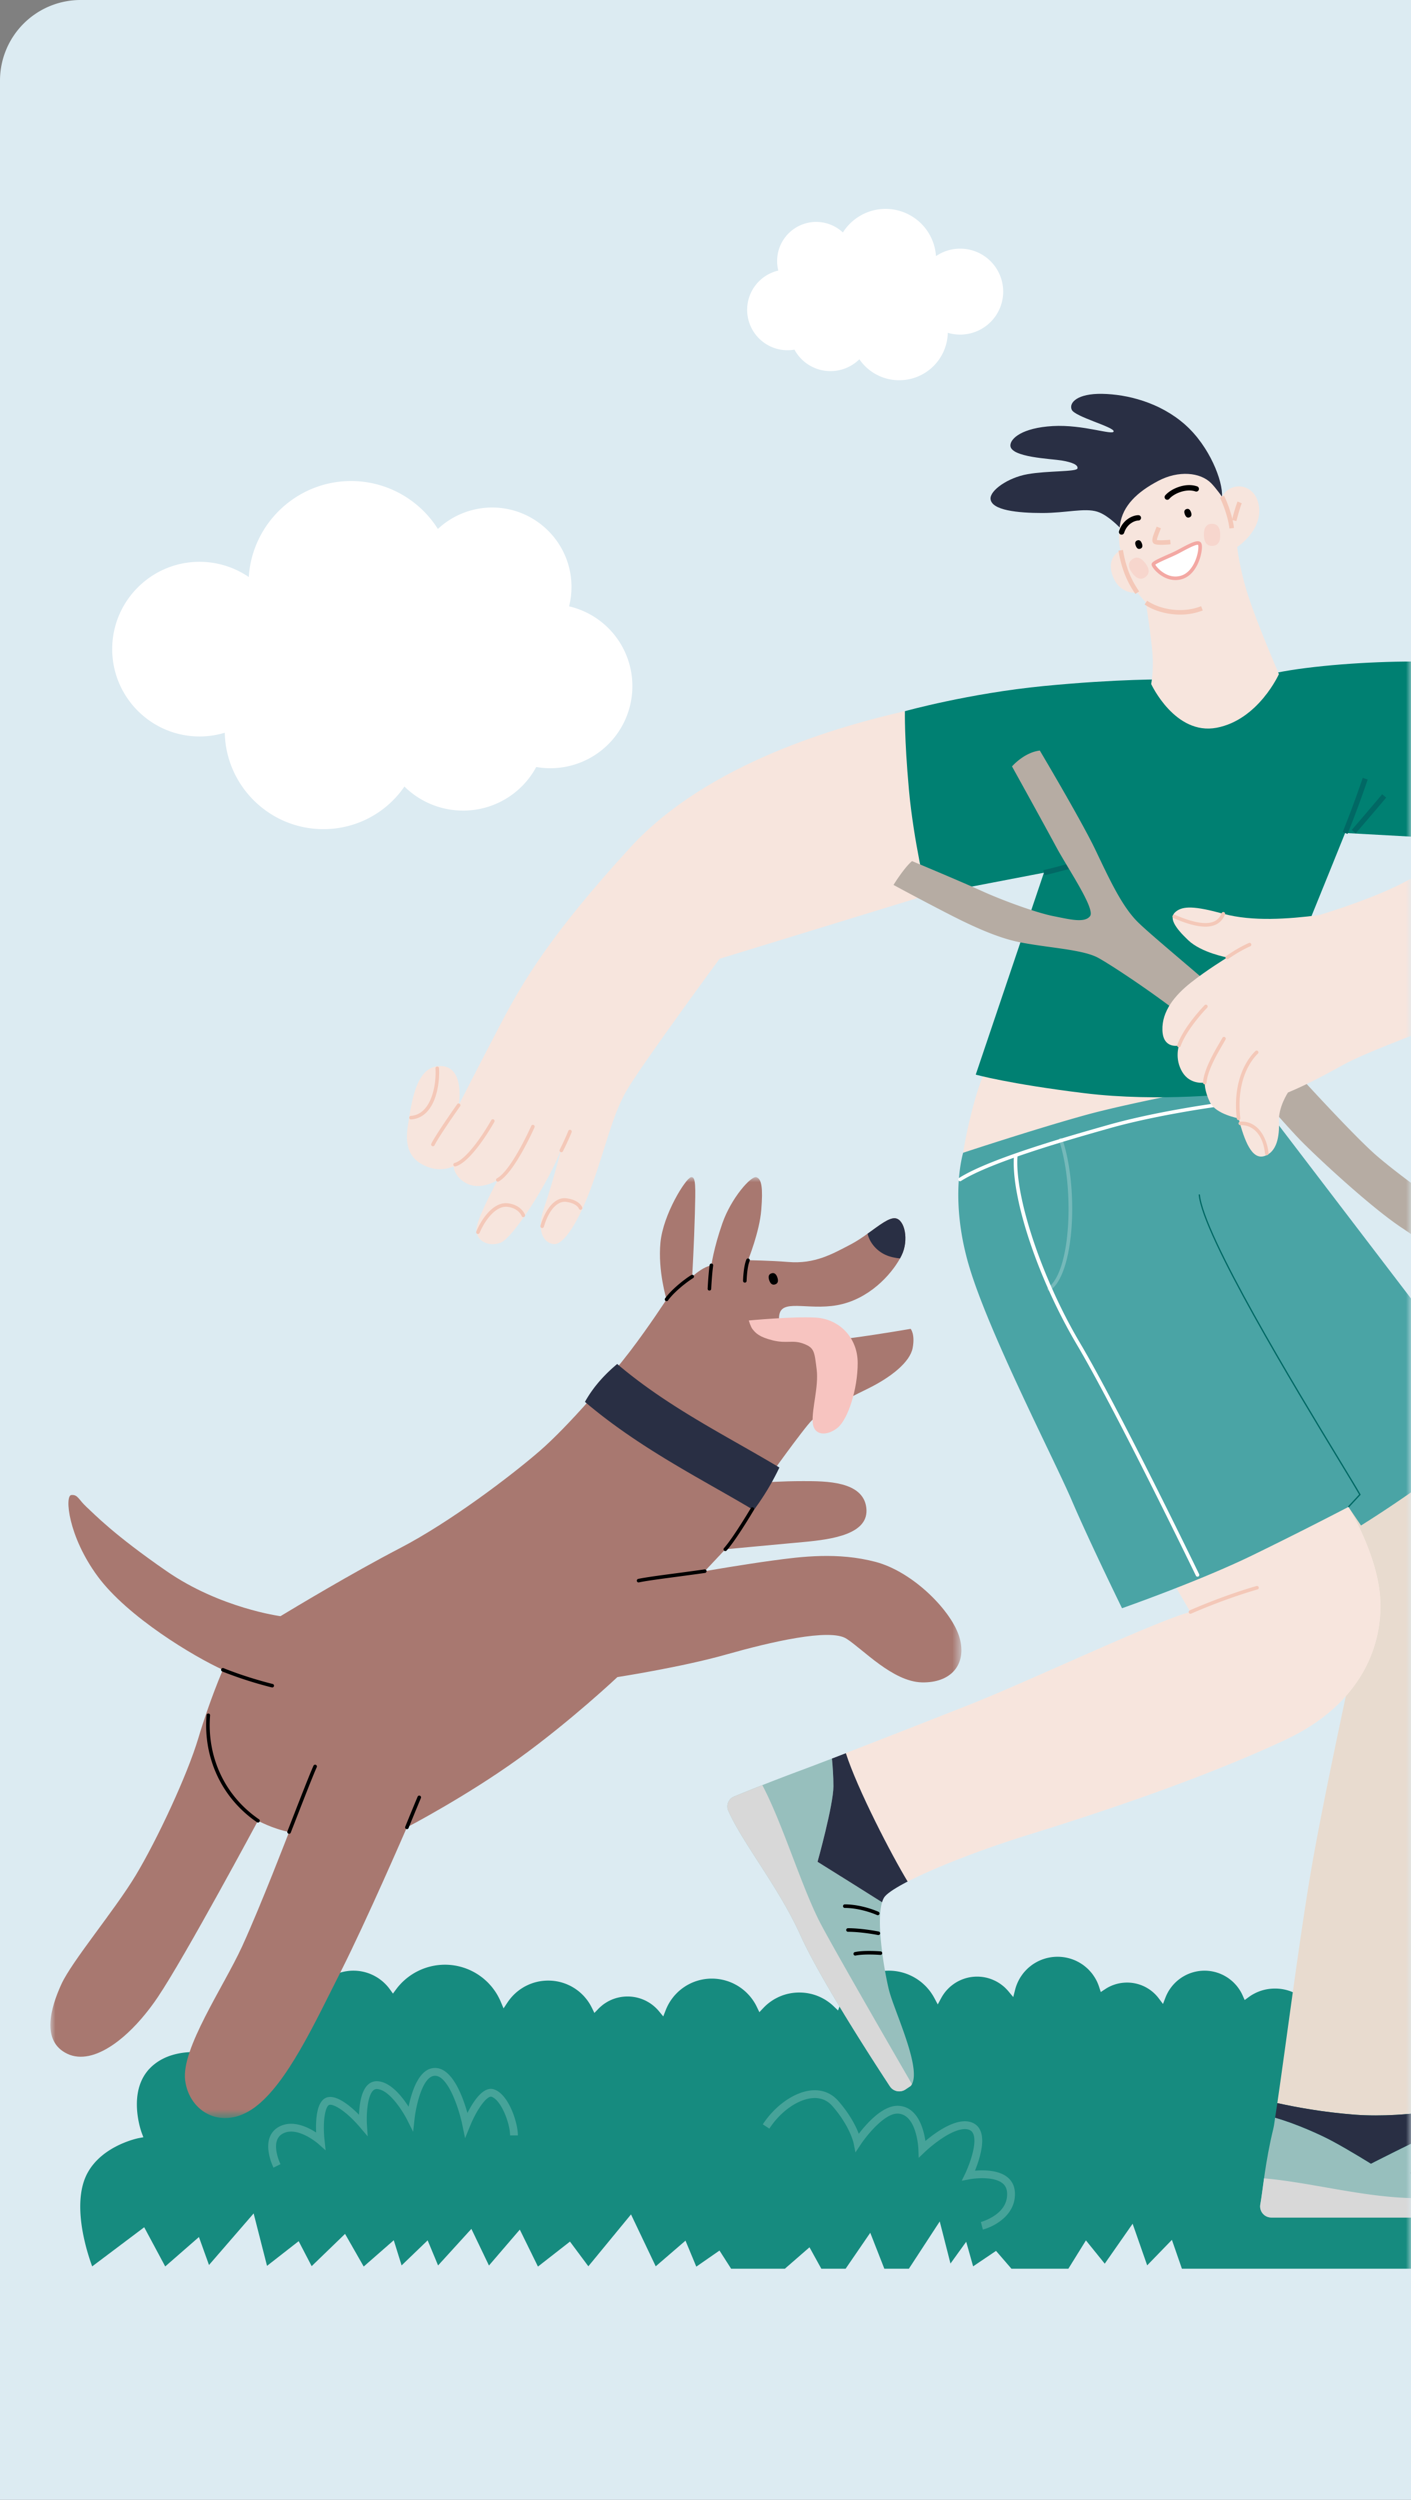 <svg width="140" height="248" viewBox="0 0 140 248" xmlns="http://www.w3.org/2000/svg" xmlns:xlink="http://www.w3.org/1999/xlink">
    <rect x="0" y="0" width="140" height="248" fill="#808080" stroke="none"/>
    <defs>
        <path d="M8 0h132v248H0V8a8 8 0 0 1 8-8z" id="zgvk3pub6a"/>
        <path id="jbqrb6c31c" d="M0 0h90.39v93.35H0z"/>
    </defs>
    <g fill="none" fill-rule="evenodd">
        <mask id="wnulv8hefb" fill="#fff">
            <use xlink:href="#zgvk3pub6a"/>
        </mask>
        <use fill="#DCEBF2" xlink:href="#zgvk3pub6a"/>
        <g mask="url(#wnulv8hefb)">
            <g fill="#FFF">
                <path d="M32.079 82.258c-5.321 0-9.663-4.27-9.778-9.564a8.63 8.63 0 0 1-2.504.37c-4.777 0-8.664-3.888-8.664-8.665 0-4.777 3.887-8.663 8.664-8.663 1.746 0 3.455.532 4.887 1.51.337-5.308 4.762-9.523 10.154-9.523 3.498 0 6.752 1.81 8.609 4.755a7.906 7.906 0 0 1 5.38-2.128c4.343 0 7.876 3.533 7.876 7.875 0 .654-.08 1.301-.238 1.93a8.123 8.123 0 0 1 6.28 7.922 8.14 8.14 0 0 1-9.539 8.017 8.227 8.227 0 0 1-7.268 4.325 8.285 8.285 0 0 1-5.81-2.386 9.719 9.719 0 0 1-8.05 4.225M89.228 37.723a4.82 4.82 0 0 0 4.813-4.708 4.27 4.27 0 0 0 5.497-4.083 4.27 4.27 0 0 0-4.264-4.264c-.86 0-1.7.261-2.406.743a5.015 5.015 0 0 0-4.998-4.688c-1.722 0-3.324.89-4.238 2.34a3.892 3.892 0 0 0-2.649-1.047 3.881 3.881 0 0 0-3.759 4.827 3.999 3.999 0 0 0-3.091 3.9 4.01 4.01 0 0 0 4.695 3.946 4.05 4.05 0 0 0 3.578 2.129c1.072 0 2.1-.426 2.86-1.175a4.784 4.784 0 0 0 3.962 2.08"/>
            </g>
            <path d="M117.268 225.078h48.357l1.859-3.498 1.984 2.974 3.345-4.444 2.847 4.738 3.252-3.142 1.791 3.203 3.156-2.128 2.207 2.201c1.821-1.348 2.94-3.374 2.94-5.362a6.7 6.7 0 0 0-5.039-6.497l-.463-.118.211-.428a3.52 3.52 0 0 0 .365-1.56 3.557 3.557 0 0 0-5.227-3.135l-.47.252-.094-.525a4.745 4.745 0 0 0-2.173-3.185l-.22-.136.041-.255a5.037 5.037 0 0 0-6.658-5.539l-.451.161-.064-.474a4.846 4.846 0 0 0-4.789-4.183 4.826 4.826 0 0 0-3.248 1.254l-.297.27-.26-.306a3.056 3.056 0 0 0-2.336-1.086 3.055 3.055 0 0 0-2.824 1.88l-.169.402-.38-.216a3.753 3.753 0 0 0-1.848-.49c-.7 0-1.386.198-1.984.572l-.297.186-.215-.276a5.294 5.294 0 0 0-4.204-2.058 5.292 5.292 0 0 0-4.561 2.573l-.295.49-.345-.456a5.877 5.877 0 0 0-4.717-2.344 5.897 5.897 0 0 0-5.635 4.11l-.199.62-.45-.47a4.402 4.402 0 0 0-3.206-1.37c-.949 0-1.855.295-2.619.855l-.389.285-.195-.44a4.149 4.149 0 0 0-3.792-2.474 4.17 4.17 0 0 0-3.867 2.653l-.25.65-.421-.555a3.919 3.919 0 0 0-3.147-1.566c-.779 0-1.532.227-2.179.657l-.427.283-.157-.488a4.326 4.326 0 0 0-4.133-3.013 4.336 4.336 0 0 0-4.207 3.265l-.187.733-.486-.58a4.045 4.045 0 0 0-6.661.676l-.343.633-.34-.635a5.127 5.127 0 0 0-4.525-2.713 5.145 5.145 0 0 0-4.826 3.388l-.202.561-.431-.412a4.906 4.906 0 0 0-3.408-1.369 4.887 4.887 0 0 0-3.58 1.541l-.389.411-.243-.51a4.957 4.957 0 0 0-4.458-2.822 4.905 4.905 0 0 0-4.594 3.138l-.24.614-.42-.508a4.036 4.036 0 0 0-3.12-1.47c-1.106 0-2.14.44-2.91 1.236l-.384.398-.243-.497a4.804 4.804 0 0 0-4.345-2.714c-1.62 0-3.125.807-4.025 2.158l-.399.598-.28-.662a6.011 6.011 0 0 0-5.542-3.67 6.048 6.048 0 0 0-4.837 2.44l-.315.425-.311-.43a4.457 4.457 0 0 0-3.601-1.844 4.422 4.422 0 0 0-4.236 3.107l-.137.437-.408-.208a5.269 5.269 0 0 0-2.411-.577 5.332 5.332 0 0 0-5.326 5.326v.531l-.506-.16c-.043-.015-4.356-1.345-6.978 1.033-2.591 2.35-1.03 6.56-1.014 6.602l.165.435-.457.085c-.043.008-4.383.861-5.48 4.397-.927 2.985.36 6.982.857 8.331l5.162-3.883 2.085 3.888 3.346-2.92.997 2.778 4.43-5.117 1.328 5.201 3.14-2.45 1.289 2.48 3.313-3.203 1.851 3.24 2.982-2.609.778 2.498 2.584-2.487 1.035 2.49 3.305-3.63 1.743 3.638 3.061-3.564 1.801 3.668 3.176-2.479 1.824 2.45 4.233-5.146 2.452 5.15 2.954-2.547 1.072 2.58 2.301-1.598 1.153 1.802h5.335l2.442-2.125 1.173 2.125h2.412l2.444-3.566 1.397 3.566h2.436l3.061-4.69 1.065 4.178 1.561-2.164.686 2.442 2.273-1.534 1.529 1.768h5.649l1.741-2.81 1.868 2.311 2.766-3.963 1.444 4.13 2.454-2.53.991 2.862z" fill="#008072" opacity=".895"/>
            <path d="m97.52 221.195-.196-.75c.007-.002.715-.193 1.39-.662.85-.592 1.258-1.342 1.211-2.227-.022-.42-.178-.737-.476-.97-.846-.662-2.645-.497-3.267-.377l-.758.145.336-.695c.355-.736 1.198-2.872.83-3.9-.077-.215-.198-.355-.38-.44-.562-.258-1.516.022-2.688.788a13.742 13.742 0 0 0-1.743 1.374l-.626.599-.03-.866c0-.034-.146-3.45-2.035-3.523-1.324-.051-3.114 2.197-3.69 3.067l-.52.783-.184-.921c-.003-.016-.363-1.687-2.1-3.674-.51-.582-1.168-.85-1.956-.793-1.465.105-3.194 1.32-4.302 3.026l-.65-.423c1.233-1.898 3.202-3.255 4.897-3.376 1.027-.073 1.925.29 2.594 1.056 1.16 1.324 1.748 2.515 2.033 3.254.78-1.02 2.38-2.83 3.908-2.774 1.925.074 2.52 2.275 2.702 3.49 1.051-.886 3.236-2.472 4.714-1.79.374.172.638.469.786.882.238.666.161 1.633-.229 2.875-.117.37-.244.71-.354.982.858-.075 2.302-.074 3.188.619.48.375.74.894.774 1.54.117 2.225-2.028 3.38-3.179 3.68M27.136 215.052a5.736 5.736 0 0 1-.48-1.545c-.177-1.186.182-2.056 1.037-2.517 1.305-.702 2.81.015 3.675.577-.056-1.29.046-3.257 1.154-3.504.96-.21 2.279.91 3.1 1.74.034-.956.202-2.307.849-2.945a1.284 1.284 0 0 1 1.025-.379c1.273.098 2.4 1.52 3.045 2.528.304-1.508 1.06-3.954 2.73-3.842 1.647.11 2.655 2.855 3.106 4.466.598-1.18 1.593-2.694 2.64-2.345 1.445.482 2.367 3.272 2.367 4.571h-.775c0-1.212-.89-3.52-1.837-3.836-.396-.129-1.374 1.04-2.145 2.932l-.482 1.181-.257-1.25c-.385-1.869-1.448-4.864-2.668-4.945-1.31-.09-1.96 3.122-2.084 4.253l-.145 1.303-.587-1.172c-.412-.822-1.75-2.977-2.968-3.07a.5.5 0 0 0-.42.156c-.564.557-.672 2.364-.608 3.372l.075 1.166-.757-.89c-1.437-1.689-2.641-2.325-3.036-2.237-.4.09-.697 1.557-.487 3.521l.107.993-.75-.66c-.02-.018-2.051-1.78-3.5-1-1.355.73-.242 3.01-.23 3.032l-.694.346z" fill="#FFF" opacity=".204"/>
            <path d="M89.786 70.555C83.48 72 70.279 75.612 62.529 84.085c-7.751 8.474-10.575 13.137-12.874 17.538-2.3 4.4-4.138 8.013-4.138 8.013s.657-3.81-1.773-3.875c-2.43-.066-2.89 3.415-3.284 5.977-.394 2.56.65 3.493 1.905 4.005 1.445.592 2.627-.032 2.627-.032s.098 1.183 1.478 1.773c1.379.592 2.922-.426 2.922-.426s-1.904 3.48-2.101 4.728c-.197 1.249 1.116 1.97 2.364 1.51 1.248-.459 4.86-6.108 6.043-9.326 0 0-.854 3.35-1.708 5.846-.854 2.495.066 3.546.985 3.612.92.066 2.43-2.102 3.81-5.977 1.379-3.874 1.97-6.764 3.35-9.194 1.379-2.431 9.26-13.138 9.26-13.138l20.558-6.305-2.167-18.258z" fill="#F7E5DD"/>
            <path d="M40.788 111.06a.177.177 0 0 1-.013-.354c1.976-.145 2.54-2.963 2.431-4.705a.177.177 0 0 1 .165-.188.174.174 0 0 1 .188.166c.05.791-.038 2.008-.434 3.05-.475 1.251-1.279 1.954-2.324 2.03l-.013.001M42.956 113.72a.177.177 0 0 1-.16-.253c.3-.635 1.688-2.683 2.577-3.934a.178.178 0 0 1 .289.204c-.881 1.242-2.254 3.266-2.546 3.883a.176.176 0 0 1-.16.1M45.156 115.724a.177.177 0 0 1-.049-.347c1.08-.313 2.635-2.486 3.639-4.252a.177.177 0 0 1 .308.174c-.375.66-2.324 3.977-3.85 4.418a.166.166 0 0 1-.048.007M49.392 117.234a.178.178 0 0 1-.085-.333c1.442-.782 3.385-5.159 3.405-5.203a.176.176 0 0 1 .232-.09c.09.04.13.144.091.233-.081.185-2.012 4.531-3.558 5.372a.177.177 0 0 1-.084.021M47.422 122.423a.177.177 0 0 1-.163-.246c.587-1.38 1.749-2.943 3.104-2.8 1.342.141 1.709 1.092 1.724 1.133a.177.177 0 1 1-.332.122c-.012-.03-.314-.786-1.43-.903-1.082-.113-2.158 1.217-2.74 2.586a.177.177 0 0 1-.163.108M53.793 121.832a.178.178 0 0 1-.17-.228c.424-1.426 1.326-2.89 2.591-2.719 1.311.177 1.548.88 1.557.91a.177.177 0 0 1-.115.223.18.18 0 0 1-.223-.116c-.006-.019-.197-.522-1.266-.666-.682-.093-1.621.508-2.204 2.47a.178.178 0 0 1-.17.126M55.697 114.312a.176.176 0 0 1-.158-.256c.58-1.16.844-1.85.847-1.856a.176.176 0 1 1 .33.126c-.01.028-.272.71-.86 1.888a.179.179 0 0 1-.159.098" fill="#F4C8B8"/>
            <path d="M130.113 185.408c1.313-7.618 4.466-21.981 4.466-21.981l-4.816-13.836 16.64-7.793c2.715 4.116 6.831 11.558 5.428 23.557-1.4 11.997-5.955 26.798-7.618 32.927-1.21 4.462-2.052 8.787-2.115 11.18-2.12.29-4.956.538-7.65.337a55.915 55.915 0 0 1-7.712-1.152c.867-5.921 2.251-16.705 3.377-23.24" fill="#E8DBCF"/>
            <path d="M158.376 220H126.14c-.69 0-1.214-.62-1.093-1.298.282-1.582.468-4.128 1.3-7.547.077-.311.11-.671.17-1.06 2.077.596 4.467 1.667 5.697 2.33 1.709.921 3.81 2.234 3.81 2.234s4.193-2.155 6.579-3.197c1.252 1.017 5.738 2.779 9.317 4.159 3.118 1.206 6.009 1.665 7.089 3.144.375.513 0 1.235-.634 1.235" fill="#97BFBD"/>
            <path d="M127.487 172.623c-7.881 3.678-17.602 6.962-25.222 9.326-5.269 1.636-9.656 3.396-12.209 4.717-1.584-2.607-4.983-9.161-6.129-12.732a2148.6 2148.6 0 0 0 12.295-4.815c5.78-2.275 18.303-8.23 21.895-9.194l-1.84-3.152 17.515-7.269s2.89 4.729 3.154 9.064c.262 4.333-1.578 10.377-9.46 14.055" fill="#F7EAE1"/>
            <path d="M88.21 197.45c.525 2.102 3.415 8.057 2.146 9.502l-.516.344a1.112 1.112 0 0 1-1.546-.314c-1.784-2.715-6.944-10.69-8.885-15.005-2.13-4.732-5.751-9.145-7.153-12.343-.24-.545.027-1.18.578-1.405a221.992 221.992 0 0 1 6.488-2.54c.829-.307 1.939-.728 3.225-1.223.069.738.146 1.765.146 2.755 0 1.84-1.576 7.487-1.576 7.487 1.456.897 5.3 3.321 6.402 4.014-.605 1.981.227 6.87.69 8.728" fill="#97BFBD"/>
            <path d="M127.487 172.623c-7.881 3.678-17.602 6.962-25.222 9.326-5.269 1.636-9.656 3.396-12.209 4.717-1.584-2.607-4.983-9.161-6.129-12.732a2148.6 2148.6 0 0 0 12.295-4.815c5.78-2.275 18.303-8.23 21.895-9.194l-1.84-3.152 17.515-7.269s2.89 4.729 3.154 9.064c.262 4.333-1.578 10.377-9.46 14.055M97.668 106.483c-.855 1.708-1.84 6.043-2.103 7.882 0 0 6.371-1.708 12.218-3.087 5.844-1.38 12.808-2.825 12.808-2.825l-22.923-1.97z" fill="#F7E5DD"/>
            <path d="M95.566 114.364s-1.38 4.401.525 11.034c1.905 6.634 8.473 19.31 10.247 23.448 1.773 4.138 4.99 10.706 4.99 10.706s7.686-2.693 12.94-5.254a421.222 421.222 0 0 0 9.524-4.795l1.248 1.84s4.138-2.562 7.75-5.32c3.613-2.76 6.174-5.452 6.174-5.452l-25.418-33.3s-10.837 1.97-15.83 3.35c-4.991 1.378-12.15 3.743-12.15 3.743" fill="#4AA4A5"/>
            <path d="m133.839 149.548-.095-.088 1.107-1.192c-.343-.6-1.041-1.751-2-3.331-4.408-7.268-13.582-22.393-13.923-26.43l.128-.01c.339 4.006 9.502 19.113 13.906 26.373.98 1.618 1.69 2.787 2.025 3.376l.023.04-1.171 1.262z" fill="#016864"/>
            <path d="M95.26 117.19a.179.179 0 0 1-.15-.081.178.178 0 0 1 .054-.245c3.038-1.933 11.014-4.19 14.847-5.275 4.6-1.302 10.387-2.1 10.445-2.107a.177.177 0 1 1 .048.351c-.058.008-5.82.802-10.397 2.097-3.817 1.08-11.758 3.327-14.753 5.233a.173.173 0 0 1-.095.028" fill="#FFF"/>
            <path d="M118.817 156.424a.178.178 0 0 1-.16-.1c-.078-.163-7.923-16.358-11.815-22.931-3.836-6.48-6.52-14.504-6.242-18.668a.177.177 0 1 1 .353.024c-.27 4.033 2.452 12.144 6.194 18.463 3.899 6.586 11.75 22.795 11.829 22.958a.176.176 0 0 1-.16.254" fill="#FFF"/>
            <path d="M103.96 127.975a.178.178 0 0 1 .042-.247c2.303-1.621 2.605-10.085 1.073-14.598a.177.177 0 1 1 .335-.114c1.603 4.719 1.25 13.274-1.204 15.002a.177.177 0 0 1-.247-.043z" fill="#FFF" opacity=".236"/>
            <path d="M126.633 66.746c3.547-.722 9.195-1.117 13.53-1.117 4.335 0 10.443.197 10.378.79-.066.59-1.314 11.23-4.007 16.944l-13.07-.722s-9.327 23.185-10.64 25.812c0 0-7.751.92-15.238 0-7.488-.919-10.772-1.839-10.772-1.839l6.765-20.032-11.625 2.233S90.64 83.43 90.18 78.306c-.46-5.123-.394-7.75-.394-7.75s6.37-1.774 13.793-2.496c7.422-.723 12.217-.657 12.217-.657l10.837-.657z" fill="#008072"/>
            <path d="m103.636 86.834-.115-.504c1.422-.323 4.163-1.105 4.19-1.113l.142.497c-.027.008-2.782.794-4.217 1.12" fill="#016864"/>
            <path d="M121.247 49.275c.109-1.489-1.204-4.992-3.7-7.18-2.496-2.19-5.736-2.979-8.188-3.022-2.452-.044-3.328.875-3.021 1.576.306.701 4.203 1.708 4.159 2.146-.043.437-3.021-.7-6.042-.526-3.022.175-4.204 1.225-4.204 1.927 0 1.182 4.029 1.313 5.079 1.488 1.05.176 1.664.438 1.577.79-.088.35-2.978.218-4.948.568-1.971.35-3.742 1.621-3.678 2.452.087 1.138 2.715 1.401 5.123 1.401 2.408 0 4.203-.525 5.473-.13 1.27.393 2.759 2.144 2.759 2.144l9.414-3.59.197-.044z" fill="#292F44"/>
            <path d="M120.163 47.929c-1.084-1.084-3.235-1.27-5.222-.23-2.134 1.117-3.546 2.496-3.809 4.335-.263 1.839.066 2.562.066 2.562s-1.51.656-.789 2.56c.723 1.906 2.431 1.643 2.431 1.643l.853.985s.526 3.35.657 5.058c.132 1.707-.13 3.02-.13 3.02s2.363 5.124 6.501 4.336c4.138-.788 6.174-5.32 6.174-5.32s-2.102-4.861-3.02-7.685c-.92-2.824-1.118-4.926-1.118-4.926s2.431-1.576 2.168-3.941c-.263-2.364-2.759-2.693-3.678-1.051 0 0-.624-.886-1.084-1.346" fill="#F7E5DD"/>
            <path d="M115.224 54.053c-.62 0-.727-.108-.77-.151-.243-.243-.072-.678.186-1.336.04-.102.082-.208.123-.317l.423.16c-.042.112-.084.219-.125.322-.116.297-.272.694-.274.843.197.044.81.025 1.315-.025l.044.45a9.756 9.756 0 0 1-.922.054z" fill="#F4C8B8"/>
            <path d="M118.166 50.8c.104.27.056.447-.145.524-.2.078-.355-.02-.459-.29-.105-.27-.056-.448.144-.525.201-.077.356.021.46.291M113.295 53.91c.104.27.056.446-.145.523-.2.078-.355-.02-.459-.29-.105-.27-.056-.448.144-.525.201-.077.356.021.46.291M115.817 49.584a.266.266 0 0 1-.203-.437c.533-.63 1.972-1.308 3.18-.89a.266.266 0 0 1-.174.502c-.935-.324-2.165.216-2.6.731a.267.267 0 0 1-.203.094M111.285 53.044a.264.264 0 0 1-.253-.346c.37-1.156 1.371-1.586 1.917-1.586a.265.265 0 0 1 0 .53c-.334 0-1.118.298-1.41 1.217a.266.266 0 0 1-.254.185" fill="#000"/>
            <path d="M117.09 60.973c-1.373 0-2.678-.415-3.525-1.003l.258-.372c1.209.84 3.435 1.297 5.349.544l.166.421a6.131 6.131 0 0 1-2.247.41M121.985 52.431c-.1-.879-.478-2.107-.942-3.057l.407-.199c.484.992.88 2.28.985 3.205l-.45.051z" fill="#F4C8B8"/>
            <path d="m122.67 51.697-.437-.115c.014-.055.356-1.357.558-1.827l.415.178c-.188.439-.532 1.751-.536 1.764M112.653 58.926c-.42-.62-1.291-1.906-1.678-4.294l.446-.072c.37 2.289 1.174 3.475 1.606 4.112l-.374.254z" fill="#F4C8B8"/>
            <path d="M114.438 55.996c0-.223 1.62-.832 2.343-1.204.722-.372 1.992-1.139 2.233-.854.241.285-.153 2.802-1.73 3.328-1.576.525-2.846-1.029-2.846-1.27" fill="#FFF"/>
            <path d="M114.63 56.022c.083.16.427.592.969.892.545.3 1.094.362 1.629.184.799-.266 1.223-1.094 1.405-1.563.282-.729.3-1.35.246-1.479-.207-.077-1.191.452-1.614.68-.145.077-.282.151-.403.213-.241.124-.57.27-.917.423-.461.205-1.142.506-1.314.65zm2.004 1.527c-.517 0-1.041-.179-1.526-.528-.46-.33-.847-.8-.847-1.025 0-.234.31-.403 1.54-.948.344-.15.668-.294.899-.414.12-.06.254-.134.397-.21 1.094-.59 1.778-.924 2.052-.6.209.246.07 1.003-.044 1.411-.15.534-.621 1.818-1.764 2.2a2.227 2.227 0 0 1-.707.114z" fill="#F3A8A3"/>
            <path d="M121.073 53.048c.013.726-.254 1.1-.792 1.11-.538.01-.818-.355-.83-1.081-.014-.726.253-1.1.79-1.11.538-.01.82.355.832 1.08M113.642 55.88c.437.58.44 1.04.01 1.363-.43.324-.871.194-1.307-.387-.437-.58-.44-1.04-.01-1.363.429-.324.87-.193 1.307.387" fill="#F44C44" opacity=".1"/>
            <path d="M100.411 76.037s1.182-1.38 2.76-1.576c0 0 4.136 6.962 5.516 9.852 1.38 2.89 2.561 5.45 4.072 7.028 1.511 1.576 9.458 7.947 11.494 10.246 2.036 2.299 9.721 10.837 12.414 13.136 2.693 2.299 6.962 5.254 8.341 6.174 1.38.919 3.744 3.218 3.678 3.48-.066.264-4.006 1.84-4.006 1.84s-2.693-2.496-5.583-4.401c-2.89-1.904-7.882-6.502-9.852-8.472-1.97-1.971-7.554-8.605-10.049-10.97-2.496-2.364-8.67-6.501-10.247-7.355-1.576-.854-5.123-.986-7.947-1.577s-6.24-2.43-8.144-3.415a282.06 282.06 0 0 1-4.204-2.233s1.051-1.708 1.84-2.365c0 0 4.728 1.97 6.896 2.956 2.167.985 5.451 2.167 7.093 2.496 1.642.328 3.153.722 3.678 0 .526-.723-2.22-4.735-3.349-6.831-1.38-2.562-4.4-8.013-4.4-8.013" fill="#B6ACA3"/>
            <path d="M90.056 186.666c-1.142.591-1.916 1.092-2.24 1.458-.122.136-.219.339-.298.598-1.1-.693-4.946-3.117-6.4-4.013 0 0 1.575-5.649 1.575-7.488 0-.989-.077-2.017-.146-2.755.44-.168.902-.346 1.38-.532 1.146 3.571 4.545 10.125 6.13 12.732M142.604 211.462c-2.386 1.042-6.579 3.197-6.579 3.197s-2.102-1.314-3.81-2.233c-1.231-.665-3.62-1.734-5.696-2.332.067-.44.14-.924.217-1.448 1.71.38 4.517.911 7.713 1.153 2.694.2 5.528-.046 7.649-.337-.021.893.062 1.52.277 1.78.055.07.132.142.229.22" fill="#292F44"/>
            <path d="M150.54 66.418s9.983 1.445 13.136 6.108c3.153 4.664 4.072 10.969 1.445 16.026-2.627 5.058-13.399 9.787-21.083 12.677-7.685 2.89-9.634 3.787-10.903 4.488-1.223.674-3.328 1.839-5.342 2.67 0 0-.964 1.446-.898 2.89.066 1.446-.197 3.022-1.445 3.416-1.248.394-1.97-1.51-2.56-3.744 0 0-2.235-.394-2.826-1.576-.59-1.182-.525-1.97-.525-1.97s-1.445.262-2.233-1.051c-.789-1.314-.329-2.627-.329-2.627s-1.576.394-1.642-1.511c-.065-1.905 1.248-3.481 2.825-4.73 1.576-1.247 3.612-2.495 3.612-2.495s-2.562-.46-3.875-1.708c-1.314-1.248-1.97-2.233-1.248-2.824.722-.591 1.84-.591 4.73.197 2.89.788 6.457.526 9.523.13 0 0 4.4-1.312 7.553-2.823 3.152-1.51 8.078-4.597 8.078-4.597s2.008-6.035 2.89-10.312c.854-4.138 1.117-6.634 1.117-6.634" fill="#F7E5DD"/>
            <path d="M119.598 91.933c-.816 0-1.865-.283-3.173-.854a.178.178 0 0 1 .142-.325c1.778.777 3.075 1.006 3.857.68.37-.153.628-.43.789-.844a.176.176 0 0 1 .229-.1.176.176 0 0 1 .101.228c-.195.502-.526.853-.983 1.043a2.477 2.477 0 0 1-.962.172M121.772 95.166a.178.178 0 0 1-.102-.322c1.25-.877 2.206-1.272 2.246-1.29a.177.177 0 1 1 .134.328c-.009.005-.962.399-2.176 1.252a.176.176 0 0 1-.102.032M116.978 103.901a.16.16 0 0 1-.06-.01.175.175 0 0 1-.106-.227c.662-1.833 2.627-3.854 2.71-3.939a.178.178 0 0 1 .25-.003c.07.07.072.181.004.251-.02.02-1.996 2.052-2.632 3.811a.177.177 0 0 1-.166.117M119.54 107.58c-.005 0-.01 0-.014-.002a.177.177 0 0 1-.164-.189c.094-1.289 1.112-3.029 1.66-3.963.11-.19.206-.353.265-.464a.177.177 0 1 1 .313.166c-.063.118-.156.276-.273.477-.533.91-1.524 2.603-1.612 3.81a.176.176 0 0 1-.176.164M122.889 111.126a.178.178 0 0 1-.176-.157c-.465-4.13 1.298-6.168 1.849-6.694a.178.178 0 0 1 .25.005.178.178 0 0 1-.005.251c-.522.498-2.19 2.43-1.742 6.398a.177.177 0 0 1-.156.196l-.02.001M125.691 114.607a.178.178 0 0 1-.176-.159c-.229-2.17-1.459-2.88-2.441-2.819a.181.181 0 0 1-.187-.167.177.177 0 0 1 .167-.186c1.701-.096 2.642 1.504 2.813 3.135a.176.176 0 0 1-.157.195l-.019.001" fill="#F4C8B8"/>
            <path d="m133.703 82.738-.479-.194a103.779 103.779 0 0 0 1.987-5.371l.49.164c-.009.026-.891 2.667-1.998 5.4M134.513 82.678l-.392-.337a412.66 412.66 0 0 0 3.02-3.544l.396.331c-.975 1.17-3.004 3.526-3.024 3.55" fill="#016864"/>
            <path d="M159.01 218.765a2.846 2.846 0 0 0-.51-.527c-4.223-.027-14.283-.096-18.316-.164-4.897-.083-10.265-1.58-14.764-1.96-.146 1.038-.25 1.904-.372 2.588A1.107 1.107 0 0 0 126.14 220h32.236c.635 0 1.01-.722.634-1.235M89.84 207.296l.515-.344c.048-.055.09-.12.126-.187-2.393-4.137-7.452-12.91-8.97-15.751-1.909-3.567-3.817-10.038-5.873-13.912a325.25 325.25 0 0 0-2.805 1.127c-.55.225-.818.86-.578 1.406 1.402 3.198 5.024 7.61 7.153 12.342 1.941 4.315 7.101 12.29 8.885 15.006a1.111 1.111 0 0 0 1.546.313" fill="#D8D8D8"/>
            <path d="M118.117 160.102a.177.177 0 0 1-.071-.339c3.69-1.607 6.607-2.41 6.636-2.417a.177.177 0 0 1 .093.341c-.03.008-2.922.804-6.587 2.4a.178.178 0 0 1-.071.015" fill="#F4C8B8"/>
            <path d="M140.163 215.755a.184.184 0 0 1-.09-.024.178.178 0 0 1-.062-.243c.64-1.088 2.165-2.72 3.416-3.414a.177.177 0 0 1 .24.068.178.178 0 0 1-.068.241c-1.2.667-2.667 2.237-3.283 3.285a.177.177 0 0 1-.153.087M87.093 190.008a.176.176 0 0 1-.074-.016c-.015-.007-1.563-.706-3.21-.706a.178.178 0 0 1 0-.355c1.727 0 3.292.71 3.358.74a.177.177 0 0 1-.074.337M87.159 191.979a.216.216 0 0 1-.035-.003c-.016-.004-1.641-.325-2.986-.325a.178.178 0 0 1-.178-.177c0-.098.08-.178.178-.178 1.38 0 2.988.319 3.056.332a.178.178 0 0 1-.035.35M84.86 194.015a.177.177 0 0 1-.037-.35c.935-.2 2.482-.075 2.548-.07a.177.177 0 0 1-.03.353c-.015-.001-1.561-.126-2.444.063a.155.155 0 0 1-.037.004" fill="#000"/>
            <g transform="translate(5 116.785)">
                <mask id="ekx3ht4jmd" fill="#fff">
                    <use xlink:href="#jbqrb6c31c"/>
                </mask>
                <path d="M63.944 3.688c.065-2.627.131-3.81-.394-3.678-.526.13-2.759 3.678-3.022 6.502-.262 2.825.608 5.616.608 5.616s-1.724 2.66-3.629 5.156c-1.905 2.496-6.108 7.422-8.998 9.918-2.89 2.496-8.867 7.027-13.793 9.589-4.926 2.562-10.575 5.977-11.888 6.765 0 0-5.977-.788-11.297-4.466s-7.159-5.65-7.948-6.371c-.788-.723-.854-1.248-1.51-1.182-.657.065-.329 4.072 2.627 8.078 2.956 4.007 9.524 7.948 12.414 9.26 0 0-1.314 3.023-2.43 6.766-1.117 3.744-4.139 10.18-6.24 13.662-2.102 3.48-6.306 8.473-7.357 10.77-1.05 2.3-2.036 5.65.592 6.898 2.627 1.248 6.305-1.642 8.998-5.65 2.693-4.005 9.918-17.47 9.918-17.47s1.445.789 3.087 1.117c0 0-2.825 7.356-4.664 11.363-1.839 4.006-6.042 10.114-5.648 13.267.394 3.153 3.678 5.058 6.896 2.693 3.22-2.364 5.977-8.407 8.54-13.464 2.56-5.058 6.567-14.32 6.567-14.32s5.911-3.086 11.1-6.83c5.188-3.743 9.786-8.078 9.786-8.078s6.371-.985 10.772-2.233c4.4-1.248 10.312-2.628 11.954-1.577 1.642 1.05 4.597 4.269 7.487 4.335 2.89.066 4.466-1.773 3.744-4.4-.723-2.628-4.598-6.568-8.342-7.554-3.743-.985-7.356-.525-10.246-.131-2.89.394-6.699 1.05-6.699 1.05l2.036-2.167s4.86-.46 7.75-.722c2.89-.263 6.568-.788 6.24-3.415-.328-2.628-4.007-2.628-6.24-2.628-2.233 0-3.809.132-3.809.132s3.941-5.517 4.663-6.174c.723-.657 3.021-1.905 5.452-3.087 2.43-1.183 4.27-2.693 4.532-4.072.262-1.38-.197-1.905-.197-1.905s-6.437 1.116-9.064 1.248c-2.628.13-4.335-1.248-3.94-2.76.393-1.51 3.261-.174 6.282-.962 3.022-.788 5.08-3.284 5.824-4.817.744-1.532.306-3.547-.613-3.678-.92-.131-2.584 1.62-4.423 2.584-1.839.963-3.59 1.97-6.217 1.75-1.759-.146-3.985-.174-3.985-.174s1.14-2.802 1.314-4.992c.175-2.19.043-3.065-.482-3.24-.525-.175-2.496 2.058-3.372 4.554-.875 2.496-1.094 4.18-1.094 4.18-.733.158-1.416.7-1.905 1.118 0 0 .197-3.547.263-6.174z" fill="#A87870" mask="url(#ekx3ht4jmd)"/>
            </g>
            <path d="M74.296 131.004s4.368-.416 6.645-.285c2.277.131 4.16 1.927 4.16 4.51 0 2.583-.964 5.604-2.015 6.436-1.05.833-2.364.788-2.452-.569-.087-1.358.613-3.547.394-5.255-.219-1.707-.208-2.112-1.259-2.517-1.128-.435-1.663.005-3.108-.35-1.336-.328-1.697-.733-1.993-1.106-.202-.255-.372-.864-.372-.864" fill="#F7C4C0"/>
            <path d="M87.827 124.48c.482.225 1.024.326 1.472.37.058-.106.112-.208.159-.305.744-1.533.307-3.547-.613-3.678-.632-.09-1.615.707-2.764 1.528.196.868.866 1.672 1.746 2.084" fill="#292F44"/>
            <path d="M77.131 126.739c.123.361.05.592-.218.683-.268.091-.467-.046-.59-.408-.123-.361-.05-.592.218-.683.268-.091.467.047.59.408M25.495 180.782c-3.474-2.378-5.344-6.35-5.002-10.625a.178.178 0 0 1 .19-.163c.098.008.17.093.163.191-.332 4.147 1.48 8 4.849 10.305a.177.177 0 1 1-.2.292zM26.977 167.41a38.966 38.966 0 0 1-4.93-1.585.177.177 0 0 1 .133-.329c2.454.991 4.855 1.563 4.879 1.57a.177.177 0 0 1-.082.344zM28.617 181.918a.177.177 0 0 1-.1-.23l.587-1.504c.775-1.99 1.654-4.245 2-5.007a.178.178 0 0 1 .235-.088.178.178 0 0 1 .088.235c-.342.753-1.22 3.003-1.993 4.989l-.587 1.505a.178.178 0 0 1-.23.1zM40.306 181.457a.177.177 0 0 1-.097-.231 274.002 274.002 0 0 1 1.227-2.979.176.176 0 1 1 .326.137c-.005.013-.576 1.375-1.225 2.975a.177.177 0 0 1-.231.098z" fill="#000"/>
            <path d="M74.786 149.824c-1.199-.722-2.47-1.445-3.817-2.211-4.109-2.34-8.767-4.99-12.93-8.533.778-1.401 1.864-2.644 3.2-3.76 3.81 3.242 8.061 5.662 12.172 8 1.373.783 2.67 1.52 3.921 2.273a25.354 25.354 0 0 1-2.546 4.23" fill="#292F44"/>
            <path d="M63.188 156.855a.179.179 0 0 1 .134-.212c.637-.145 2.258-.36 3.975-.588a252.9 252.9 0 0 0 2.607-.356.177.177 0 1 1 .05.351c-.791.114-1.716.237-2.61.356-1.71.227-3.323.441-3.944.583a.178.178 0 0 1-.212-.134zM71.847 153.84a.177.177 0 0 1-.014-.25c.92-1.027 2.655-3.95 2.672-3.98a.178.178 0 0 1 .305.181c-.072.121-1.77 2.982-2.713 4.034a.178.178 0 0 1-.25.014zM70.38 128.039a.178.178 0 0 1-.168-.186c.001-.013.068-1.398.198-2.347a.178.178 0 0 1 .2-.151.176.176 0 0 1 .151.2c-.129.933-.195 2.302-.195 2.315a.178.178 0 0 1-.177.169h-.009zM73.726 127.07c0-.058.037-1.421.33-2.113a.179.179 0 0 1 .234-.093c.09.038.13.142.093.232-.268.63-.303 1.969-.303 1.982a.176.176 0 0 1-.177.173.178.178 0 0 1-.177-.181zM66.034 129.057a.175.175 0 0 1-.042-.246c.55-.777 1.752-1.787 2.595-2.314a.177.177 0 1 1 .188.3c-.814.509-1.97 1.478-2.494 2.218a.177.177 0 0 1-.247.042z" fill="#000"/>
        </g>
    </g>
</svg>
